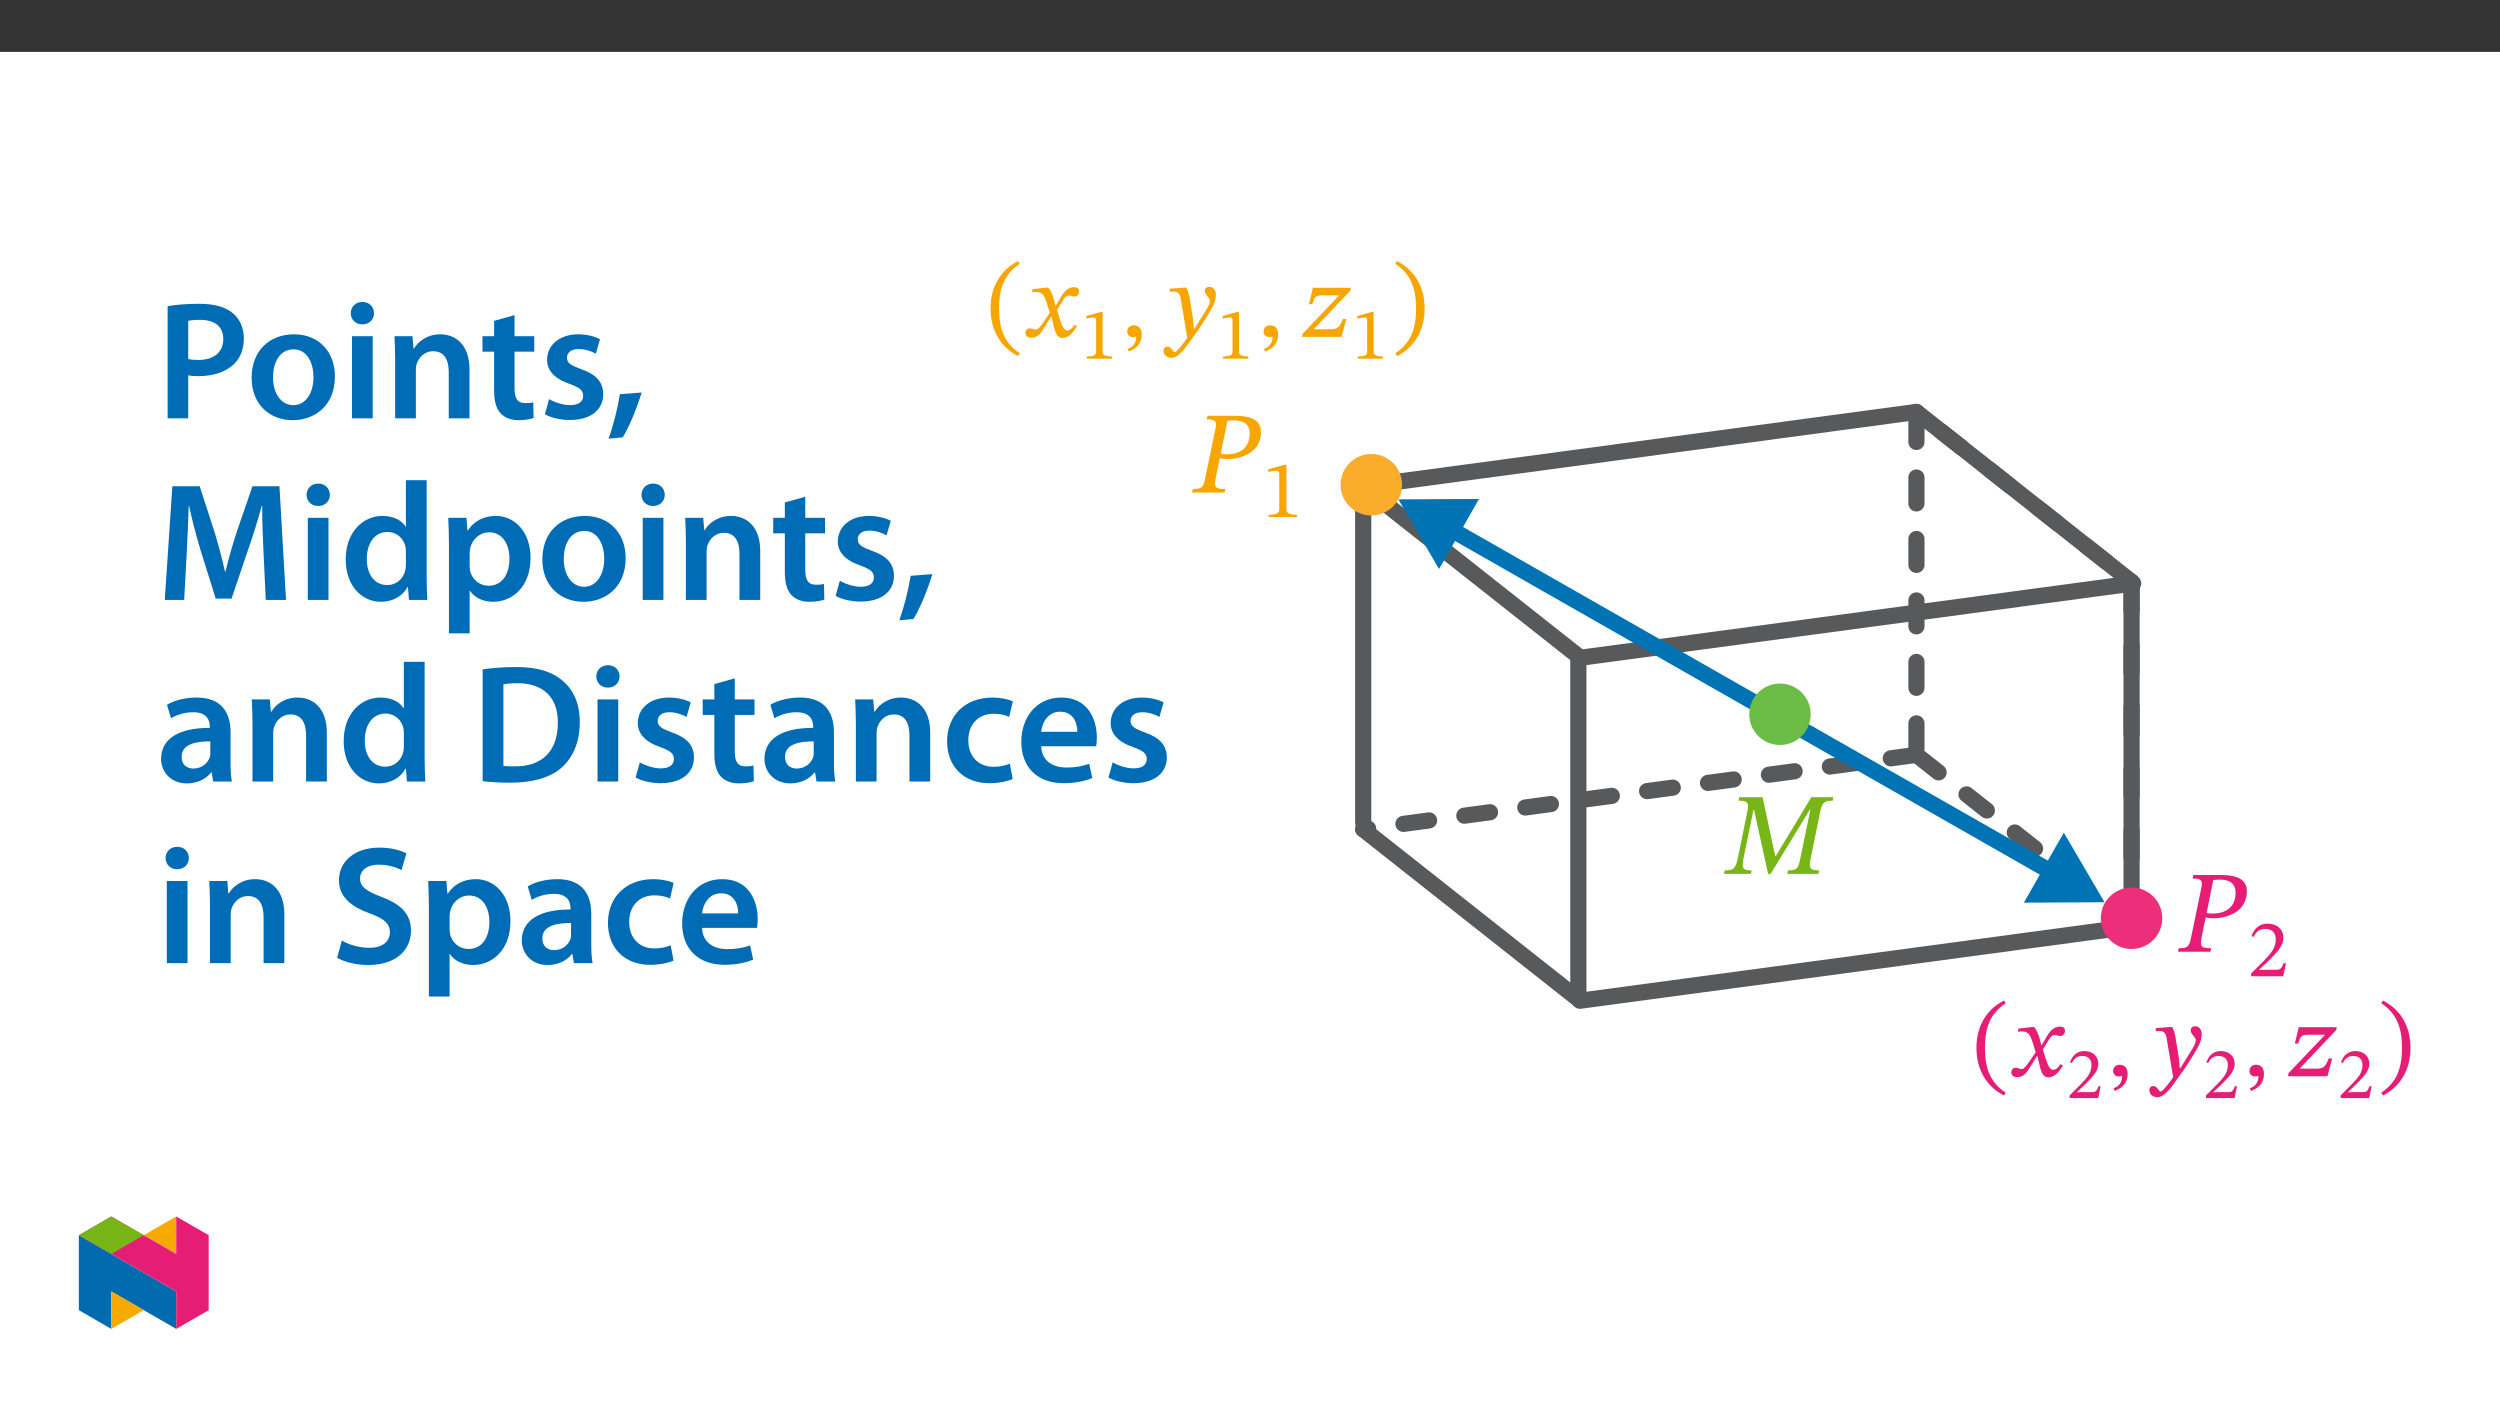 ﻿<?xml version="1.0" encoding="utf-8"?>
<svg xmlns="http://www.w3.org/2000/svg" xmlns:xlink="http://www.w3.org/1999/xlink" viewBox="0 0 960 540" version="1.1">
  <rect x="0" y="0" width="960" height="540" fill="#333333" stroke="none"/>
  <defs>
    <g>
      <symbol overflow="visible" id="glyph0-0">
        <path style="stroke:none;" d="M 12.75 -6.781 L 12.75 -7.406 C 12.75 -11.75 19.172 -14.859 19.172 -20.719 C 19.172 -24.859 15.703 -26.656 11.797 -26.656 C 7.766 -26.656 5.016 -24.391 5.016 -21.156 C 5.016 -19.281 5.781 -18.375 7.047 -18.375 C 8.016 -18.375 8.844 -18.891 8.844 -20.125 C 8.844 -21.641 8.016 -21.672 8.016 -22.984 C 8.016 -24.219 9.078 -25.141 11.438 -25.141 C 13.984 -25.141 15.578 -23.75 15.578 -20.594 C 15.578 -14.469 11.156 -12.984 11.156 -7.812 L 11.156 -6.781 Z M 14.266 -1.906 C 14.266 -3.141 13.422 -4.266 12.031 -4.266 C 10.562 -4.266 9.688 -3.188 9.688 -1.906 C 9.688 -0.594 10.438 0.312 12 0.312 C 13.422 0.312 14.266 -0.641 14.266 -1.906 Z M 23.703 6.734 L 23.703 -31.281 L 0.406 -31.281 L 0.406 6.734 Z M 21.641 4.625 L 2.438 4.625 L 2.438 -29.25 L 21.641 -29.25 Z M 21.641 4.625 " />
      </symbol>
      <symbol overflow="visible" id="glyph0-1">
        <path style="stroke:none;" d="M 1.719 -10.922 C 1.719 -2.156 5.891 4.109 12.312 7.406 L 12.953 6.297 C 7.125 2.469 4.984 -2.906 4.984 -10.922 C 4.984 -18.844 7.125 -24.188 12.953 -28.047 L 12.312 -29.094 C 5.891 -25.812 1.719 -19.609 1.719 -10.922 Z M 1.719 -10.922 " />
      </symbol>
      <symbol overflow="visible" id="glyph0-2">
        <path style="stroke:none;" d="M 12.547 -11.875 L 12.438 -11.875 L 11.953 -13.906 C 11.391 -16.062 10.641 -17.812 9.688 -18.922 L 9.078 -18.922 L 3.547 -18.281 L 3.547 -17.094 C 3.547 -17.094 4.141 -17.219 4.781 -17.219 C 7.406 -17.25 8.094 -16.172 9.172 -12.828 L 10.281 -9.203 L 7.406 -5.016 C 5.859 -2.797 5.141 -2.75 4.984 -2.75 C 4.297 -2.75 3.344 -3.266 2.469 -3.266 C 1.516 -3.266 0.922 -2.391 0.922 -1.594 C 0.922 -0.594 1.516 0.359 3.234 0.359 C 5.625 0.359 6.938 -1.516 8.203 -3.594 L 10.766 -7.734 L 10.922 -7.734 L 11.906 -3.703 C 12.469 -1.109 13.344 0.406 15.188 0.406 C 17.891 0.406 19.562 -2.312 20.719 -4.062 L 19.875 -4.703 C 18.812 -3.266 18.047 -2.469 17.016 -2.469 C 15.781 -2.469 14.984 -3.938 13.859 -7.609 L 13.031 -10.312 L 15.453 -14.188 C 16.141 -15.297 16.688 -15.859 17.609 -15.859 C 18.125 -15.859 19.047 -15.453 19.688 -15.453 C 20.766 -15.453 21.516 -16.375 21.516 -17.328 C 21.516 -18.453 21.031 -19.078 19.531 -19.078 C 17.172 -19.078 15.578 -17.141 14.5 -15.219 Z M 12.547 -11.875 " />
      </symbol>
      <symbol overflow="visible" id="glyph0-3">
        <path style="stroke:none;" d="M 2.953 5.656 C 4.547 4.938 7.891 3.594 7.891 -0.922 C 7.891 -3.109 6.812 -4.422 4.828 -4.422 C 3.234 -4.422 2.344 -3.344 2.344 -2.078 C 2.344 -0.922 2.984 0.078 4.547 0.078 C 4.984 0.078 5.344 0 5.781 -0.156 C 5.781 3.062 3.938 4.031 2.469 4.656 Z M 2.953 5.656 " />
      </symbol>
      <symbol overflow="visible" id="glyph0-4">
        <path style="stroke:none;" d="M 10 -12.953 C 9.516 -16.141 9.25 -17.406 8.375 -18.922 L 7.766 -18.922 L 2.109 -18.484 L 2.109 -17.328 C 2.109 -17.328 2.953 -17.406 3.5 -17.406 C 5.938 -17.406 6.141 -15.453 6.422 -13.672 L 8.766 0.359 C 7.656 2.078 4.781 5.859 4.031 5.859 C 3.141 5.859 2.703 3.75 1.203 3.75 C 0.281 3.75 -0.359 4.266 -0.359 5.453 C -0.359 6.938 1.031 8.047 2.703 8.047 C 5.734 8.047 8.531 3.547 11.516 -0.594 C 13.594 -3.469 15.859 -6.891 18.016 -10.672 C 19.281 -12.828 19.766 -14.625 19.766 -16.172 C 19.766 -17.891 18.734 -19.203 17.25 -19.203 C 16.094 -19.203 15.5 -18.484 15.5 -17.656 C 15.5 -16.141 17.453 -15.016 17.453 -13.984 C 17.453 -13.031 17.094 -12.078 16.141 -10.516 L 11.562 -3.141 L 11.312 -3.141 L 10.953 -7.125 Z M 10 -12.953 " />
      </symbol>
      <symbol overflow="visible" id="glyph0-5">
        <path style="stroke:none;" d="M 17.453 -6.859 L 16.141 -6.859 C 14.859 -3.5 14.031 -2.906 11.203 -2.906 L 5.062 -2.906 L 5.062 -3.031 L 19.047 -17.766 L 19.203 -18.844 L 4.625 -18.844 L 3.141 -12.547 L 4.391 -12.547 C 5.188 -15.219 5.625 -15.938 8.172 -15.938 L 14.625 -15.938 L 14.625 -15.812 L 0.672 -1.156 L 0.516 0 L 15.656 0 Z M 17.453 -6.859 " />
      </symbol>
      <symbol overflow="visible" id="glyph0-6">
        <path style="stroke:none;" d="M 12.469 -10.922 C 12.469 -19.609 8.281 -25.812 1.875 -29.094 L 1.234 -28.047 C 7.047 -24.188 9.203 -18.844 9.203 -10.922 C 9.203 -2.906 7.047 2.469 1.234 6.297 L 1.875 7.406 C 8.281 4.109 12.469 -2.156 12.469 -10.922 Z M 12.469 -10.922 " />
      </symbol>
      <symbol overflow="visible" id="glyph1-0">
        <path style="stroke:none;" d="M 8.922 -4.766 L 8.922 -5.219 C 8.922 -8.25 13.422 -10.438 13.422 -14.531 C 13.422 -17.438 10.984 -18.75 8.25 -18.75 C 5.438 -18.75 3.484 -17.094 3.484 -14.844 C 3.484 -13.531 4.047 -12.859 4.938 -12.859 C 5.609 -12.859 6.188 -13.25 6.188 -14.109 C 6.188 -15.172 5.609 -15.203 5.609 -16.125 C 5.609 -16.984 6.359 -17.594 8 -17.594 C 9.797 -17.594 10.875 -16.656 10.875 -14.453 C 10.875 -10.156 7.781 -9.125 7.781 -5.5 L 7.781 -4.734 L 8.922 -4.734 Z M 9.984 -1.359 C 9.984 -2.234 9.406 -3.062 8.422 -3.062 C 7.391 -3.062 6.75 -2.266 6.75 -1.359 C 6.75 -0.453 7.312 0.219 8.391 0.219 C 9.406 0.219 9.984 -0.469 9.984 -1.359 Z M 16.594 4.688 L 16.594 -21.984 L 0.25 -21.984 L 0.25 4.719 L 16.594 4.719 Z M 15.141 3.156 L 1.703 3.156 L 1.703 -20.469 L 15.109 -20.469 L 15.109 3.156 Z M 15.141 3.156 " />
      </symbol>
      <symbol overflow="visible" id="glyph1-1">
        <path style="stroke:none;" d="M 11.875 -0.031 L 11.875 -0.859 C 9.312 -0.859 8.281 -1.312 8.281 -2.672 L 8.281 -17.906 L 7.469 -17.906 L 2.031 -16.375 L 2.031 -15.344 C 2.922 -15.641 4.344 -15.812 4.906 -15.812 C 5.609 -15.812 5.797 -15.453 5.797 -14.469 L 5.797 -2.672 C 5.797 -1.281 4.859 -0.859 2.203 -0.859 L 2.203 0 L 11.875 0 Z M 11.875 -0.031 " />
      </symbol>
      <symbol overflow="visible" id="glyph1-2">
        <path style="stroke:none;" d="M 12.938 -4.547 L 12.125 -4.547 C 11.469 -2.812 11.125 -2.281 9.656 -2.281 L 5.766 -2.281 L 3.828 -2.203 L 3.828 -2.266 L 7.5 -5.75 C 10.453 -8.734 12.047 -10.688 12.047 -13.172 C 12.047 -16.094 9.844 -18.047 6.688 -18.047 C 3.984 -18.047 2.062 -16.422 1.203 -13.688 L 1.875 -13.422 C 2.922 -15.531 4.156 -16.156 5.969 -16.156 C 8.109 -16.156 9.422 -14.844 9.422 -12.75 C 9.422 -9.812 8.031 -8.094 5.266 -5.25 L 1.031 -1 L 1.031 0 L 12.016 0 Z M 12.938 -4.547 " />
      </symbol>
      <symbol overflow="visible" id="glyph2-0">
        <path style="stroke:none;" d="M 14.344 -7.625 L 14.344 -8.344 C 14.344 -13.219 21.562 -16.719 21.562 -23.312 C 21.562 -27.969 17.656 -29.984 13.266 -29.984 C 8.734 -29.984 5.641 -27.438 5.641 -23.797 C 5.641 -21.703 6.5 -20.672 7.938 -20.672 C 9.016 -20.672 9.953 -21.25 9.953 -22.641 C 9.953 -24.344 9.016 -24.391 9.016 -25.859 C 9.016 -27.25 10.219 -28.281 12.859 -28.281 C 15.734 -28.281 17.531 -26.719 17.531 -23.172 C 17.531 -16.266 12.547 -14.609 12.547 -8.781 L 12.547 -7.625 Z M 16.047 -2.156 C 16.047 -3.547 15.109 -4.797 13.531 -4.797 C 11.875 -4.797 10.891 -3.594 10.891 -2.156 C 10.891 -0.672 11.75 0.359 13.5 0.359 C 15.109 0.359 16.047 -0.719 16.047 -2.156 Z M 26.672 7.578 L 26.672 -35.188 L 0.453 -35.188 L 0.453 7.578 Z M 24.344 5.203 L 2.734 5.203 L 2.734 -32.906 L 24.344 -32.906 Z M 24.344 5.203 " />
      </symbol>
      <symbol overflow="visible" id="glyph2-1">
        <path style="stroke:none;" d="M 5.297 -29.453 L 5.016 -28.109 C 8.031 -28.109 8.969 -27.609 8.469 -24.969 L 4.484 -5.688 C 3.766 -1.922 3.094 -1.344 -0.312 -1.344 L -0.578 0 L 11.875 0 L 12.141 -1.344 C 8.516 -1.344 7.703 -1.844 8.469 -5.516 L 10.047 -13.172 C 10.625 -13 11.828 -12.828 12.734 -12.828 C 18.656 -12.828 25.859 -15.516 25.859 -23.266 C 25.859 -27.969 21.703 -29.453 16.188 -29.453 Z M 12.953 -27.531 C 13.938 -27.609 14.438 -27.703 15.375 -27.703 C 19.906 -27.703 21.516 -25.688 21.516 -22.734 C 21.516 -16.984 17.703 -14.656 12.547 -14.656 C 11.516 -14.656 10.891 -14.75 10.406 -14.844 Z M 12.953 -27.531 " />
      </symbol>
      <symbol overflow="visible" id="glyph2-2">
        <path style="stroke:none;" d="M 35.688 0 L 35.953 -1.344 C 32.766 -1.344 31.922 -2.062 32.594 -5.328 L 36.406 -24.031 C 37.125 -27.344 37.969 -28.109 41.156 -28.109 L 41.422 -29.453 L 32.953 -29.453 L 19.281 -6.766 L 19.094 -6.766 L 14.25 -29.453 L 5.297 -29.453 L 5.016 -28.109 C 8.562 -28.109 9.094 -27.344 8.391 -23.984 L 4.844 -6.547 C 3.906 -1.922 3.141 -1.344 -0.312 -1.344 L -0.578 0 L 9.766 0 L 10.047 -1.344 C 6.641 -1.344 6.094 -1.922 7.031 -6.547 L 10.766 -24.656 L 10.938 -24.656 L 16.359 0 L 17.344 0 L 32.406 -24.703 L 32.594 -24.703 L 28.594 -5.328 C 27.922 -2.062 27.297 -1.344 23.984 -1.344 L 23.719 0 Z M 35.688 0 " />
      </symbol>
      <symbol overflow="visible" id="glyph3-0">
        <path style="stroke:none;" d="M 10.047 -5.328 L 10.047 -5.828 C 10.047 -9.25 15.094 -11.703 15.094 -16.312 C 15.094 -19.578 12.359 -20.984 9.281 -20.984 C 6.125 -20.984 3.953 -19.203 3.953 -16.656 C 3.953 -15.188 4.547 -14.469 5.547 -14.469 C 6.312 -14.469 6.969 -14.875 6.969 -15.844 C 6.969 -17.031 6.312 -17.062 6.312 -18.109 C 6.312 -19.078 7.156 -19.797 9 -19.797 C 11.016 -19.797 12.266 -18.703 12.266 -16.219 C 12.266 -11.391 8.781 -10.234 8.781 -6.156 L 8.781 -5.328 Z M 11.234 -1.5 C 11.234 -2.484 10.578 -3.359 9.469 -3.359 C 8.312 -3.359 7.625 -2.516 7.625 -1.5 C 7.625 -0.469 8.219 0.25 9.438 0.25 C 10.578 0.25 11.234 -0.5 11.234 -1.5 Z M 18.672 5.297 L 18.672 -24.625 L 0.312 -24.625 L 0.312 5.297 Z M 17.031 3.641 L 1.906 3.641 L 1.906 -23.031 L 17.031 -23.031 Z M 17.031 3.641 " />
      </symbol>
      <symbol overflow="visible" id="glyph3-1">
        <path style="stroke:none;" d="M 13.359 0 L 13.359 -0.875 C 10.484 -0.875 9.312 -1.438 9.312 -2.984 L 9.312 -20.047 L 8.406 -20.047 L 2.328 -18.328 L 2.328 -17.281 C 3.297 -17.594 4.891 -17.797 5.516 -17.797 C 6.312 -17.797 6.562 -17.344 6.562 -16.25 L 6.562 -2.984 C 6.562 -1.406 5.453 -0.875 2.516 -0.875 L 2.516 0 Z M 13.359 0 " />
      </symbol>
      <symbol overflow="visible" id="glyph3-2">
        <path style="stroke:none;" d="M 14.562 -5.016 L 13.641 -5.016 C 12.922 -3.141 12.516 -2.484 10.859 -2.484 L 6.5 -2.484 L 4.297 -2.391 L 4.297 -2.547 L 8.438 -6.469 C 11.766 -9.828 13.547 -11.984 13.547 -14.781 C 13.547 -18.078 11.078 -20.203 7.531 -20.203 C 4.484 -20.203 2.359 -18.453 1.344 -15.406 L 2.109 -15.094 C 3.297 -17.438 4.672 -18.172 6.719 -18.172 C 9.125 -18.172 10.641 -16.656 10.641 -14.312 C 10.641 -11.016 9.062 -9.031 5.969 -5.828 L 1.188 -1.062 L 1.188 0 L 13.516 0 Z M 14.562 -5.016 " />
      </symbol>
      <symbol overflow="visible" id="glyph4-0">
        <path style="stroke:none;" d="M 0 0 L 32.375 0 L 32.375 -45.328 L 0 -45.328 Z M 16.188 -25.578 L 5.188 -42.094 L 27.188 -42.094 Z M 18.125 -22.656 L 29.141 -39.172 L 29.141 -6.156 Z M 5.188 -3.234 L 16.188 -19.75 L 27.188 -3.234 Z M 3.234 -39.172 L 14.25 -22.656 L 3.234 -6.156 Z M 3.234 -39.172 " />
      </symbol>
      <symbol overflow="visible" id="glyph4-1">
        <path style="stroke:none;" d="M 4.594 0 L 12.5 0 L 12.5 -16.516 C 13.594 -16.25 14.891 -16.188 16.375 -16.188 C 22.016 -16.188 26.938 -17.734 30.172 -20.922 C 32.562 -23.25 33.859 -26.609 33.859 -30.75 C 33.859 -34.828 32.188 -38.266 29.594 -40.406 C 26.812 -42.734 22.594 -43.969 16.766 -43.969 C 11.453 -43.969 7.516 -43.578 4.594 -43.062 Z M 12.5 -37.422 C 13.344 -37.625 14.891 -37.812 17.094 -37.812 C 22.594 -37.812 25.969 -35.281 25.969 -30.438 C 25.969 -25.375 22.344 -22.406 16.375 -22.406 C 14.766 -22.406 13.531 -22.469 12.5 -22.797 Z M 12.5 -37.422 " />
      </symbol>
      <symbol overflow="visible" id="glyph4-2">
        <path style="stroke:none;" d="M 18.578 -32.25 C 9.062 -32.25 2.266 -25.906 2.266 -15.547 C 2.266 -5.375 9.188 0.719 18.062 0.719 C 26.094 0.719 34.25 -4.469 34.25 -16.062 C 34.25 -25.641 27.969 -32.25 18.578 -32.25 Z M 18.391 -26.484 C 23.828 -26.484 26.031 -20.781 26.031 -15.859 C 26.031 -9.453 22.859 -5.047 18.328 -5.047 C 13.531 -5.047 10.484 -9.641 10.484 -15.734 C 10.484 -20.984 12.75 -26.484 18.391 -26.484 Z M 18.391 -26.484 " />
      </symbol>
      <symbol overflow="visible" id="glyph4-3">
        <path style="stroke:none;" d="M 12.234 0 L 12.234 -31.531 L 4.281 -31.531 L 4.281 0 Z M 8.281 -44.672 C 5.641 -44.672 3.812 -42.797 3.812 -40.344 C 3.812 -38.016 5.562 -36.062 8.219 -36.062 C 11 -36.062 12.75 -38.016 12.75 -40.344 C 12.688 -42.797 11 -44.672 8.281 -44.672 Z M 8.281 -44.672 " />
      </symbol>
      <symbol overflow="visible" id="glyph4-4">
        <path style="stroke:none;" d="M 4.281 0 L 12.234 0 L 12.234 -18.578 C 12.234 -19.484 12.375 -20.469 12.625 -21.109 C 13.469 -23.5 15.672 -25.766 18.844 -25.766 C 23.188 -25.766 24.859 -22.344 24.859 -17.812 L 24.859 0 L 32.828 0 L 32.828 -18.719 C 32.828 -28.688 27.125 -32.25 21.625 -32.25 C 16.375 -32.25 12.953 -29.266 11.531 -26.812 L 11.328 -26.812 L 10.938 -31.531 L 4.016 -31.531 C 4.141 -28.812 4.281 -25.766 4.281 -22.141 Z M 4.281 0 " />
      </symbol>
      <symbol overflow="visible" id="glyph4-5">
        <path style="stroke:none;" d="M 5.562 -37.422 L 5.562 -31.531 L 1.094 -31.531 L 1.094 -25.578 L 5.562 -25.578 L 5.562 -10.75 C 5.562 -6.609 6.344 -3.688 8.094 -1.875 C 9.578 -0.266 11.984 0.719 14.953 0.719 C 17.422 0.719 19.547 0.328 20.719 -0.125 L 20.594 -6.156 C 19.688 -5.891 18.906 -5.828 17.484 -5.828 C 14.438 -5.828 13.406 -7.766 13.406 -11.656 L 13.406 -25.578 L 20.984 -25.578 L 20.984 -31.531 L 13.406 -31.531 L 13.406 -39.625 Z M 5.562 -37.422 " />
      </symbol>
      <symbol overflow="visible" id="glyph4-6">
        <path style="stroke:none;" d="M 2.328 -1.547 C 4.656 -0.266 8.094 0.641 11.906 0.641 C 20.266 0.641 24.734 -3.5 24.734 -9.266 C 24.672 -13.922 22.078 -16.828 16.312 -18.844 C 12.297 -20.328 10.812 -21.234 10.812 -23.25 C 10.812 -25.188 12.375 -26.609 15.219 -26.609 C 18 -26.609 20.594 -25.578 21.891 -24.797 L 23.5 -30.375 C 21.625 -31.406 18.578 -32.25 15.094 -32.25 C 7.766 -32.25 3.172 -27.969 3.172 -22.406 C 3.172 -18.641 5.703 -15.281 11.844 -13.203 C 15.734 -11.781 17.031 -10.75 17.031 -8.609 C 17.031 -6.547 15.469 -5.047 11.984 -5.047 C 9.125 -5.047 5.703 -6.281 3.953 -7.375 Z M 2.328 -1.547 " />
      </symbol>
      <symbol overflow="visible" id="glyph4-7">
        <path style="stroke:none;" d="M 5.953 7.312 C 8.484 3.172 11.328 -3.812 13.203 -9.906 L 4.859 -9.266 C 4.016 -3.891 2.266 2.906 0.516 7.828 Z M 5.953 7.312 " />
      </symbol>
      <symbol overflow="visible" id="glyph4-8">
        <path style="stroke:none;" d="M 42.281 0 L 50.047 0 L 47.531 -43.641 L 37.172 -43.641 L 31.141 -26.156 C 29.469 -21.047 27.969 -15.672 26.812 -10.938 L 26.609 -10.938 C 25.516 -15.797 24.156 -20.984 22.594 -26.094 L 16.906 -43.641 L 6.406 -43.641 L 3.5 0 L 10.938 0 L 11.906 -17.547 C 12.234 -23.5 12.5 -30.438 12.688 -36.125 L 12.828 -36.125 C 13.984 -30.688 15.547 -24.734 17.219 -19.172 L 23.047 -0.516 L 29.141 -0.516 L 35.547 -19.422 C 37.484 -24.922 39.297 -30.828 40.734 -36.125 L 40.922 -36.125 C 40.859 -30.234 41.188 -23.438 41.438 -17.812 Z M 42.281 0 " />
      </symbol>
      <symbol overflow="visible" id="glyph4-9">
        <path style="stroke:none;" d="M 25.375 -45.969 L 25.375 -28.172 L 25.25 -28.172 C 23.828 -30.5 20.719 -32.25 16.375 -32.25 C 8.812 -32.25 2.203 -25.969 2.266 -15.406 C 2.266 -5.703 8.219 0.719 15.797 0.719 C 20.328 0.719 24.156 -1.484 26.031 -4.984 L 26.156 -4.984 L 26.547 0 L 33.609 0 C 33.469 -2.141 33.344 -5.641 33.344 -8.875 L 33.344 -45.969 Z M 25.375 -13.656 C 25.375 -12.828 25.312 -12.047 25.125 -11.328 C 24.344 -7.906 21.5 -5.703 18.266 -5.703 C 13.203 -5.703 10.359 -9.906 10.359 -15.734 C 10.359 -21.562 13.203 -26.094 18.328 -26.094 C 21.953 -26.094 24.469 -23.562 25.188 -20.531 C 25.312 -19.875 25.375 -19.031 25.375 -18.391 Z M 25.375 -13.656 " />
      </symbol>
      <symbol overflow="visible" id="glyph4-10">
        <path style="stroke:none;" d="M 4.281 12.828 L 12.234 12.828 L 12.234 -3.5 L 12.375 -3.5 C 13.984 -0.969 17.281 0.719 21.234 0.719 C 28.422 0.719 35.609 -4.797 35.609 -16.188 C 35.609 -26.031 29.594 -32.25 22.344 -32.25 C 17.547 -32.25 13.859 -30.234 11.531 -26.672 L 11.391 -26.672 L 11 -31.531 L 4.016 -31.531 C 4.141 -28.562 4.281 -25.188 4.281 -21.047 Z M 12.234 -18.062 C 12.234 -18.719 12.375 -19.422 12.5 -20.078 C 13.344 -23.562 16.375 -25.969 19.688 -25.969 C 24.797 -25.969 27.516 -21.438 27.516 -15.859 C 27.516 -9.641 24.547 -5.438 19.484 -5.438 C 16.062 -5.438 13.281 -7.766 12.438 -11 C 12.297 -11.719 12.234 -12.438 12.234 -13.203 Z M 12.234 -18.062 " />
      </symbol>
      <symbol overflow="visible" id="glyph4-11">
        <path style="stroke:none;" d="M 28.75 -18.906 C 28.75 -25.828 25.828 -32.25 15.734 -32.25 C 10.75 -32.25 6.672 -30.891 4.344 -29.469 L 5.891 -24.281 C 8.031 -25.641 11.266 -26.609 14.375 -26.609 C 19.938 -26.609 20.781 -23.188 20.781 -21.109 L 20.781 -20.594 C 9.125 -20.656 2.078 -16.578 2.078 -8.672 C 2.078 -3.891 5.641 0.719 11.984 0.719 C 16.125 0.719 19.422 -1.031 21.297 -3.5 L 21.5 -3.5 L 22.078 0 L 29.266 0 C 28.875 -1.938 28.75 -4.734 28.75 -7.578 Z M 20.984 -11.078 C 20.984 -10.484 20.984 -9.906 20.781 -9.328 C 20 -7.062 17.734 -4.984 14.5 -4.984 C 11.984 -4.984 9.969 -6.406 9.969 -9.516 C 9.969 -14.312 15.344 -15.469 20.984 -15.406 Z M 20.984 -11.078 " />
      </symbol>
      <symbol overflow="visible" id="glyph4-12">
        <path style="stroke:none;" d="M 4.594 -0.125 C 7.25 0.188 10.75 0.453 15.344 0.453 C 23.828 0.453 30.75 -1.547 35.094 -5.5 C 39.234 -9.266 41.891 -15.016 41.891 -22.859 C 41.891 -30.234 39.297 -35.484 35.031 -38.922 C 31.016 -42.281 25.453 -43.969 17.281 -43.969 C 12.562 -43.969 8.156 -43.578 4.594 -43.062 Z M 12.562 -37.297 C 13.734 -37.562 15.469 -37.75 18 -37.75 C 27.969 -37.75 33.547 -32.188 33.469 -22.594 C 33.469 -11.531 27.328 -5.766 16.969 -5.828 C 15.344 -5.828 13.656 -5.828 12.562 -6.016 Z M 12.562 -37.297 " />
      </symbol>
      <symbol overflow="visible" id="glyph4-13">
        <path style="stroke:none;" d="M 26.359 -6.859 C 24.797 -6.219 22.797 -5.641 20.078 -5.641 C 14.641 -5.641 10.422 -9.328 10.422 -15.797 C 10.359 -21.562 13.984 -26.031 20.078 -26.031 C 22.922 -26.031 24.797 -25.453 26.094 -24.797 L 27.516 -30.828 C 25.703 -31.594 22.734 -32.25 19.812 -32.25 C 8.734 -32.25 2.266 -24.922 2.266 -15.469 C 2.266 -5.703 8.672 0.641 18.516 0.641 C 22.469 0.641 25.766 -0.188 27.453 -0.969 Z M 26.359 -6.859 " />
      </symbol>
      <symbol overflow="visible" id="glyph4-14">
        <path style="stroke:none;" d="M 31.016 -13.531 C 31.141 -14.25 31.281 -15.406 31.281 -16.906 C 31.281 -23.828 27.906 -32.25 17.672 -32.25 C 7.578 -32.25 2.266 -24.016 2.266 -15.281 C 2.266 -5.641 8.281 0.641 18.516 0.641 C 23.047 0.641 26.812 -0.188 29.531 -1.359 L 28.359 -6.797 C 25.906 -5.953 23.312 -5.375 19.625 -5.375 C 14.5 -5.375 10.094 -7.828 9.906 -13.531 Z M 9.906 -19.094 C 10.234 -22.344 12.297 -26.812 17.219 -26.812 C 22.531 -26.812 23.828 -22.016 23.766 -19.094 Z M 9.906 -19.094 " />
      </symbol>
      <symbol overflow="visible" id="glyph4-15">
        <path style="stroke:none;" d="M 2.656 -2.078 C 5.047 -0.578 9.844 0.719 14.5 0.719 C 25.703 0.719 31.016 -5.375 31.016 -12.438 C 31.016 -18.719 27.391 -22.531 19.812 -25.375 C 13.984 -27.641 11.453 -29.203 11.453 -32.562 C 11.453 -35.156 13.594 -37.812 18.641 -37.812 C 22.734 -37.812 25.766 -36.578 27.391 -35.734 L 29.266 -42.156 C 27 -43.312 23.562 -44.359 18.844 -44.359 C 9.328 -44.359 3.359 -38.984 3.359 -31.797 C 3.359 -25.516 7.969 -21.688 15.219 -19.094 C 20.719 -17.094 22.922 -15.156 22.922 -11.844 C 22.922 -8.281 20.078 -5.891 15.016 -5.891 C 10.938 -5.891 7 -7.188 4.469 -8.672 Z M 2.656 -2.078 " />
      </symbol>
    </g>
    <clipPath id="clip1">
      <path d="M 732 155.082 L 822 155.082 L 822 356 L 732 356 Z M 732 155.082 " />
    </clipPath>
    <clipPath id="clip2">
      <path d="M 732 155.082 L 822 155.082 L 822 227 L 732 227 Z M 732 155.082 " />
    </clipPath>
    <clipPath id="clip3">
      <path d="M 520 155.082 L 740 155.082 L 740 190 L 520 190 Z M 520 155.082 " />
    </clipPath>
    <clipPath id="clip4">
      <path d="M 603 352 L 823 352 L 823 387.395 L 603 387.395 Z M 603 352 " />
    </clipPath>
    <clipPath id="clip5">
      <path d="M 806 340 L 830.324 340 L 830.324 365 L 806 365 Z M 806 340 " />
    </clipPath>
    <clipPath id="clip6">
      <path d="M 514.777 174 L 539 174 L 539 198 L 514.777 198 Z M 514.777 174 " />
    </clipPath>
    <clipPath id="clip7">
      <path d="M 30.277 474 L 68 474 L 68 510.301 L 30.277 510.301 Z M 30.277 474 " />
    </clipPath>
    <clipPath id="clip8">
      <path d="M 42 495 L 56 495 L 56 510.301 L 42 510.301 Z M 42 495 " />
    </clipPath>
    <clipPath id="clip9">
      <path d="M 55 467.125 L 68 467.125 L 68 482 L 55 482 Z M 55 467.125 " />
    </clipPath>
    <clipPath id="clip10">
      <path d="M 30.277 467.125 L 80.133 467.125 L 80.133 510.301 L 30.277 510.301 Z M 30.277 467.125 " />
    </clipPath>
    <clipPath id="clip11">
      <path d="M 30.277 467.125 L 56 467.125 L 56 482 L 30.277 482 Z M 30.277 467.125 " />
    </clipPath>
  </defs>
  <g id="surface1">
    <path style=" stroke:none;fill-rule:nonzero;fill:rgb(100%,100%,100%);fill-opacity:1;" d="M 0 559.926 L 960 559.926 L 960 19.926 L 0 19.926 Z M 0 559.926 " />
    <g clip-path="url(#clip1)" clip-rule="nonzero">
      <path style="fill:none;stroke-width:7.308;stroke-linecap:round;stroke-linejoin:round;stroke:rgb(34.499%,34.9%,35.699%);stroke-opacity:1;stroke-dasharray:11.692,16.077,11.692,16.077,11.692,16.077;stroke-miterlimit:10;" d="M 0.001 -0 L 0.001 151.999 L -97.191 228.731 L -97.191 76.732 " transform="matrix(0.85,0,0,-0.85,818.523,352.609)" />
    </g>
    <path style="fill:none;stroke-width:7.308;stroke-linecap:round;stroke-linejoin:round;stroke:rgb(34.499%,34.9%,35.699%);stroke-opacity:1;stroke-miterlimit:10;" d="M 0.001 -0 L 0.001 151.999 " transform="matrix(0.85,0,0,-0.85,818.523,352.609)" />
    <g clip-path="url(#clip2)" clip-rule="nonzero">
      <path style="fill:none;stroke-width:7.308;stroke-linecap:round;stroke-linejoin:round;stroke:rgb(34.499%,34.9%,35.699%);stroke-opacity:1;stroke-miterlimit:10;" d="M 0.001 -0.001 L -97.191 76.732 " transform="matrix(0.85,0,0,-0.85,818.523,223.41)" />
    </g>
    <path style="fill:none;stroke-width:7.308;stroke-linecap:round;stroke-linejoin:round;stroke:rgb(34.499%,34.9%,35.699%);stroke-opacity:1;stroke-miterlimit:10;" d="M 0.002 -0.002 L 0.002 152.002 L -97.191 228.73 L -97.191 76.731 " transform="matrix(0.85,0,0,-0.85,606.089,381.182)" />
    <path style="fill:none;stroke-width:7.308;stroke-linecap:round;stroke-linejoin:round;stroke:rgb(34.499%,34.9%,35.699%);stroke-opacity:1;stroke-miterlimit:10;" d="M 0.002 -0.001 L -97.191 76.732 " transform="matrix(0.85,0,0,-0.85,606.089,383.667)" />
    <path style="fill:none;stroke-width:7.308;stroke-linecap:round;stroke-linejoin:round;stroke:rgb(34.499%,34.9%,35.699%);stroke-opacity:1;stroke-dasharray:11.692,16.077,11.692,16.077,11.692,16.077;stroke-miterlimit:10;" d="M 0.001 0.001 L -97.191 76.733 " transform="matrix(0.85,0,0,-0.85,818.523,355.094)" />
    <g clip-path="url(#clip3)" clip-rule="nonzero">
      <path style="fill:none;stroke-width:7.308;stroke-linecap:round;stroke-linejoin:round;stroke:rgb(34.499%,34.9%,35.699%);stroke-opacity:1;stroke-miterlimit:10;" d="M 0.001 0.001 L -249.921 -33.616 " transform="matrix(0.85,0,0,-0.85,735.909,158.188)" />
    </g>
    <path style="fill:none;stroke-width:7.308;stroke-linecap:round;stroke-linejoin:round;stroke:rgb(34.499%,34.9%,35.699%);stroke-opacity:1;stroke-miterlimit:10;" d="M -0 -0.001 L -249.922 -33.618 " transform="matrix(0.85,0,0,-0.85,819.145,224.03)" />
    <g clip-path="url(#clip4)" clip-rule="nonzero">
      <path style="fill:none;stroke-width:7.308;stroke-linecap:round;stroke-linejoin:round;stroke:rgb(34.499%,34.9%,35.699%);stroke-opacity:1;stroke-miterlimit:10;" d="M -0 0 L -249.922 -33.616 " transform="matrix(0.85,0,0,-0.85,819.145,355.715)" />
    </g>
    <path style="fill:none;stroke-width:7.308;stroke-linecap:round;stroke-linejoin:round;stroke:rgb(34.499%,34.9%,35.699%);stroke-opacity:1;stroke-dasharray:11.692,16.077,11.692,16.077,11.692,16.077;stroke-miterlimit:10;" d="M 0.001 0.002 L -249.921 -33.615 " transform="matrix(0.85,0,0,-0.85,735.909,289.873)" />
    <path style="fill:none;stroke-width:7.308;stroke-linecap:round;stroke-linejoin:round;stroke:rgb(0%,45.099%,70.999%);stroke-opacity:1;stroke-miterlimit:4;" d="M -0 0.001 L -273.451 156.012 " transform="matrix(0.85,0,0,-0.85,788.77,335.419)" />
    <path style=" stroke:none;fill-rule:nonzero;fill:rgb(0%,45.099%,70.999%);fill-opacity:1;" d="M 792.508 319.723 L 808.129 346.461 L 777.16 346.625 Z M 792.508 319.723 " />
    <path style=" stroke:none;fill-rule:nonzero;fill:rgb(0%,45.099%,70.999%);fill-opacity:1;" d="M 567.945 191.602 L 536.977 191.762 L 552.598 218.504 Z M 567.945 191.602 " />
    <path style=" stroke:none;fill-rule:nonzero;fill:rgb(42.4%,74.1%,27.1%);fill-opacity:1;" d="M 683.504 262.477 C 690.023 262.477 695.305 267.762 695.305 274.277 C 695.305 280.797 690.023 286.082 683.504 286.082 C 676.984 286.082 671.703 280.797 671.703 274.277 C 671.703 267.762 676.984 262.477 683.504 262.477 " />
    <g clip-path="url(#clip5)" clip-rule="nonzero">
      <path style=" stroke:none;fill-rule:nonzero;fill:rgb(92.899%,17.999%,47.8%);fill-opacity:1;" d="M 818.523 340.809 C 825.039 340.809 830.324 346.09 830.324 352.609 C 830.324 359.129 825.039 364.41 818.523 364.41 C 812.004 364.41 806.719 359.129 806.719 352.609 C 806.719 346.09 812.004 340.809 818.523 340.809 " />
    </g>
    <g clip-path="url(#clip6)" clip-rule="nonzero">
      <path style=" stroke:none;fill-rule:nonzero;fill:rgb(98%,67.499%,16.899%);fill-opacity:1;" d="M 526.582 174.34 C 533.098 174.34 538.383 179.621 538.383 186.141 C 538.383 192.66 533.098 197.941 526.582 197.941 C 520.062 197.941 514.777 192.66 514.777 186.141 C 514.777 179.621 520.062 174.34 526.582 174.34 " />
    </g>
    <g style="fill:rgb(96.863%,65.099%,0%);fill-opacity:1;">
      <use xlink:href="#glyph0-1" x="378.655" y="129.35" />
      <use xlink:href="#glyph0-2" x="392.842" y="129.35" />
    </g>
    <g style="fill:rgb(96.863%,65.099%,0%);fill-opacity:1;">
      <use xlink:href="#glyph1-1" x="415.119" y="137.718" />
    </g>
    <g style="fill:rgb(96.863%,65.099%,0%);fill-opacity:1;">
      <use xlink:href="#glyph0-3" x="430.521" y="129.35" />
    </g>
    <g style="fill:rgb(96.863%,65.099%,0%);fill-opacity:1;">
      <use xlink:href="#glyph0-4" x="447.139" y="129.35" />
    </g>
    <g style="fill:rgb(96.863%,65.099%,0%);fill-opacity:1;">
      <use xlink:href="#glyph1-1" x="467.489" y="137.718" />
    </g>
    <g style="fill:rgb(96.863%,65.099%,0%);fill-opacity:1;">
      <use xlink:href="#glyph0-3" x="482.891" y="129.35" />
    </g>
    <g style="fill:rgb(96.863%,65.099%,0%);fill-opacity:1;">
      <use xlink:href="#glyph0-5" x="499.509" y="129.35" />
    </g>
    <g style="fill:rgb(96.863%,65.099%,0%);fill-opacity:1;">
      <use xlink:href="#glyph1-1" x="519.181" y="137.718" />
    </g>
    <g style="fill:rgb(96.863%,65.099%,0%);fill-opacity:1;">
      <use xlink:href="#glyph0-6" x="534.584" y="129.35" />
    </g>
    <g style="fill:rgb(96.863%,65.099%,0%);fill-opacity:1;">
      <use xlink:href="#glyph2-1" x="458.357" y="189.125" />
    </g>
    <g style="fill:rgb(96.863%,65.099%,0%);fill-opacity:1;">
      <use xlink:href="#glyph3-1" x="484.673" y="198.54" />
    </g>
    <g style="fill:rgb(47.06%,70.979%,9.021%);fill-opacity:1;">
      <use xlink:href="#glyph2-2" x="662.591" y="335.576" />
    </g>
    <g style="fill:rgb(89.803%,11.374%,45.49%);fill-opacity:1;">
      <use xlink:href="#glyph2-1" x="836.937" y="365.464" />
    </g>
    <g style="fill:rgb(89.803%,11.374%,45.49%);fill-opacity:1;">
      <use xlink:href="#glyph3-2" x="863.253" y="374.879" />
    </g>
    <g style="fill:rgb(89.803%,11.374%,45.49%);fill-opacity:1;">
      <use xlink:href="#glyph0-1" x="757.236" y="413.285" />
      <use xlink:href="#glyph0-2" x="771.423" y="413.285" />
    </g>
    <g style="fill:rgb(89.803%,11.374%,45.49%);fill-opacity:1;">
      <use xlink:href="#glyph1-2" x="793.699" y="421.653" />
    </g>
    <g style="fill:rgb(89.803%,11.374%,45.49%);fill-opacity:1;">
      <use xlink:href="#glyph0-3" x="809.101" y="413.285" />
    </g>
    <g style="fill:rgb(89.803%,11.374%,45.49%);fill-opacity:1;">
      <use xlink:href="#glyph0-4" x="825.719" y="413.285" />
    </g>
    <g style="fill:rgb(89.803%,11.374%,45.49%);fill-opacity:1;">
      <use xlink:href="#glyph1-2" x="846.069" y="421.653" />
    </g>
    <g style="fill:rgb(89.803%,11.374%,45.49%);fill-opacity:1;">
      <use xlink:href="#glyph0-3" x="861.471" y="413.285" />
    </g>
    <g style="fill:rgb(89.803%,11.374%,45.49%);fill-opacity:1;">
      <use xlink:href="#glyph0-5" x="878.089" y="413.285" />
    </g>
    <g style="fill:rgb(89.803%,11.374%,45.49%);fill-opacity:1;">
      <use xlink:href="#glyph1-2" x="897.762" y="421.653" />
    </g>
    <g style="fill:rgb(89.803%,11.374%,45.49%);fill-opacity:1;">
      <use xlink:href="#glyph0-6" x="913.164" y="413.285" />
    </g>
    <g style="fill:rgb(0%,42.354%,71.373%);fill-opacity:1;">
      <use xlink:href="#glyph4-1" x="59.776" y="160.629" />
    </g>
    <g style="fill:rgb(0%,42.354%,71.373%);fill-opacity:1;">
      <use xlink:href="#glyph4-2" x="94.356" y="160.629" />
      <use xlink:href="#glyph4-3" x="130.879" y="160.629" />
      <use xlink:href="#glyph4-4" x="147.457" y="160.629" />
    </g>
    <g style="fill:rgb(0%,42.354%,71.373%);fill-opacity:1;">
      <use xlink:href="#glyph4-5" x="184.175" y="160.629" />
      <use xlink:href="#glyph4-6" x="206.904" y="160.629" />
    </g>
    <g style="fill:rgb(0%,42.354%,71.373%);fill-opacity:1;">
      <use xlink:href="#glyph4-7" x="233.196" y="160.629" />
    </g>
    <g style="fill:rgb(0%,42.354%,71.373%);fill-opacity:1;">
      <use xlink:href="#glyph4-8" x="59.776" y="230.368" />
    </g>
    <g style="fill:rgb(0%,42.354%,71.373%);fill-opacity:1;">
      <use xlink:href="#glyph4-3" x="113.913" y="230.368" />
      <use xlink:href="#glyph4-9" x="130.491" y="230.368" />
      <use xlink:href="#glyph4-10" x="168.115" y="230.368" />
      <use xlink:href="#glyph4-2" x="205.998" y="230.368" />
      <use xlink:href="#glyph4-3" x="242.521" y="230.368" />
      <use xlink:href="#glyph4-4" x="259.099" y="230.368" />
    </g>
    <g style="fill:rgb(0%,42.354%,71.373%);fill-opacity:1;">
      <use xlink:href="#glyph4-5" x="295.816" y="230.368" />
      <use xlink:href="#glyph4-6" x="318.546" y="230.368" />
    </g>
    <g style="fill:rgb(0%,42.354%,71.373%);fill-opacity:1;">
      <use xlink:href="#glyph4-7" x="344.837" y="230.368" />
    </g>
    <g style="fill:rgb(0%,42.354%,71.373%);fill-opacity:1;">
      <use xlink:href="#glyph4-11" x="59.776" y="300.106" />
      <use xlink:href="#glyph4-4" x="92.673" y="300.106" />
      <use xlink:href="#glyph4-9" x="129.714" y="300.106" />
    </g>
    <g style="fill:rgb(0%,42.354%,71.373%);fill-opacity:1;">
      <use xlink:href="#glyph4-12" x="180.742" y="300.106" />
    </g>
    <g style="fill:rgb(0%,42.354%,71.373%);fill-opacity:1;">
      <use xlink:href="#glyph4-3" x="225.166" y="300.106" />
      <use xlink:href="#glyph4-6" x="241.744" y="300.106" />
      <use xlink:href="#glyph4-5" x="268.747" y="300.106" />
      <use xlink:href="#glyph4-11" x="291.477" y="300.106" />
      <use xlink:href="#glyph4-4" x="324.374" y="300.106" />
      <use xlink:href="#glyph4-13" x="361.415" y="300.106" />
    </g>
    <g style="fill:rgb(0%,42.354%,71.373%);fill-opacity:1;">
      <use xlink:href="#glyph4-14" x="389.908" y="300.106" />
      <use xlink:href="#glyph4-6" x="423.323" y="300.106" />
    </g>
    <g style="fill:rgb(0%,42.354%,71.373%);fill-opacity:1;">
      <use xlink:href="#glyph4-3" x="59.776" y="369.845" />
      <use xlink:href="#glyph4-4" x="76.354" y="369.845" />
    </g>
    <g style="fill:rgb(0%,42.354%,71.373%);fill-opacity:1;">
      <use xlink:href="#glyph4-15" x="126.8" y="369.845" />
      <use xlink:href="#glyph4-10" x="160.409" y="369.845" />
      <use xlink:href="#glyph4-11" x="198.292" y="369.845" />
      <use xlink:href="#glyph4-13" x="231.188" y="369.845" />
    </g>
    <g style="fill:rgb(0%,42.354%,71.373%);fill-opacity:1;">
      <use xlink:href="#glyph4-14" x="259.681" y="369.845" />
    </g>
    <g clip-path="url(#clip7)" clip-rule="nonzero">
      <path style=" stroke:none;fill-rule:nonzero;fill:rgb(0.8%,42%,68.999%);fill-opacity:1;" d="M 30.277 503.105 L 42.738 510.301 L 42.738 495.91 L 67.668 510.301 L 67.668 495.91 L 30.277 474.32 Z M 30.277 503.105 " />
    </g>
    <g clip-path="url(#clip8)" clip-rule="nonzero">
      <path style=" stroke:none;fill-rule:nonzero;fill:rgb(96.1%,66.699%,0%);fill-opacity:1;" d="M 42.738 510.301 L 55.203 503.105 L 42.738 495.91 Z M 42.738 510.301 " />
    </g>
    <g clip-path="url(#clip9)" clip-rule="nonzero">
      <path style=" stroke:none;fill-rule:nonzero;fill:rgb(96.1%,66.699%,0%);fill-opacity:1;" d="M 67.668 467.125 L 55.203 474.32 L 67.668 481.516 Z M 67.668 467.125 " />
    </g>
    <g clip-path="url(#clip10)" clip-rule="nonzero">
      <path style=" stroke:none;fill-rule:nonzero;fill:rgb(89.799%,11.4%,45.499%);fill-opacity:1;" d="M 67.668 467.125 L 67.668 481.516 L 42.738 467.125 L 30.277 474.32 L 67.668 495.91 L 67.668 510.301 L 80.133 503.105 L 80.133 474.32 Z M 67.668 467.125 " />
    </g>
    <g clip-path="url(#clip11)" clip-rule="nonzero">
      <path style=" stroke:none;fill-rule:nonzero;fill:rgb(47.099%,70.999%,9%);fill-opacity:1;" d="M 42.738 467.125 L 30.277 474.32 L 42.738 481.516 L 55.203 474.32 Z M 42.738 467.125 " />
    </g>
  </g>
</svg>